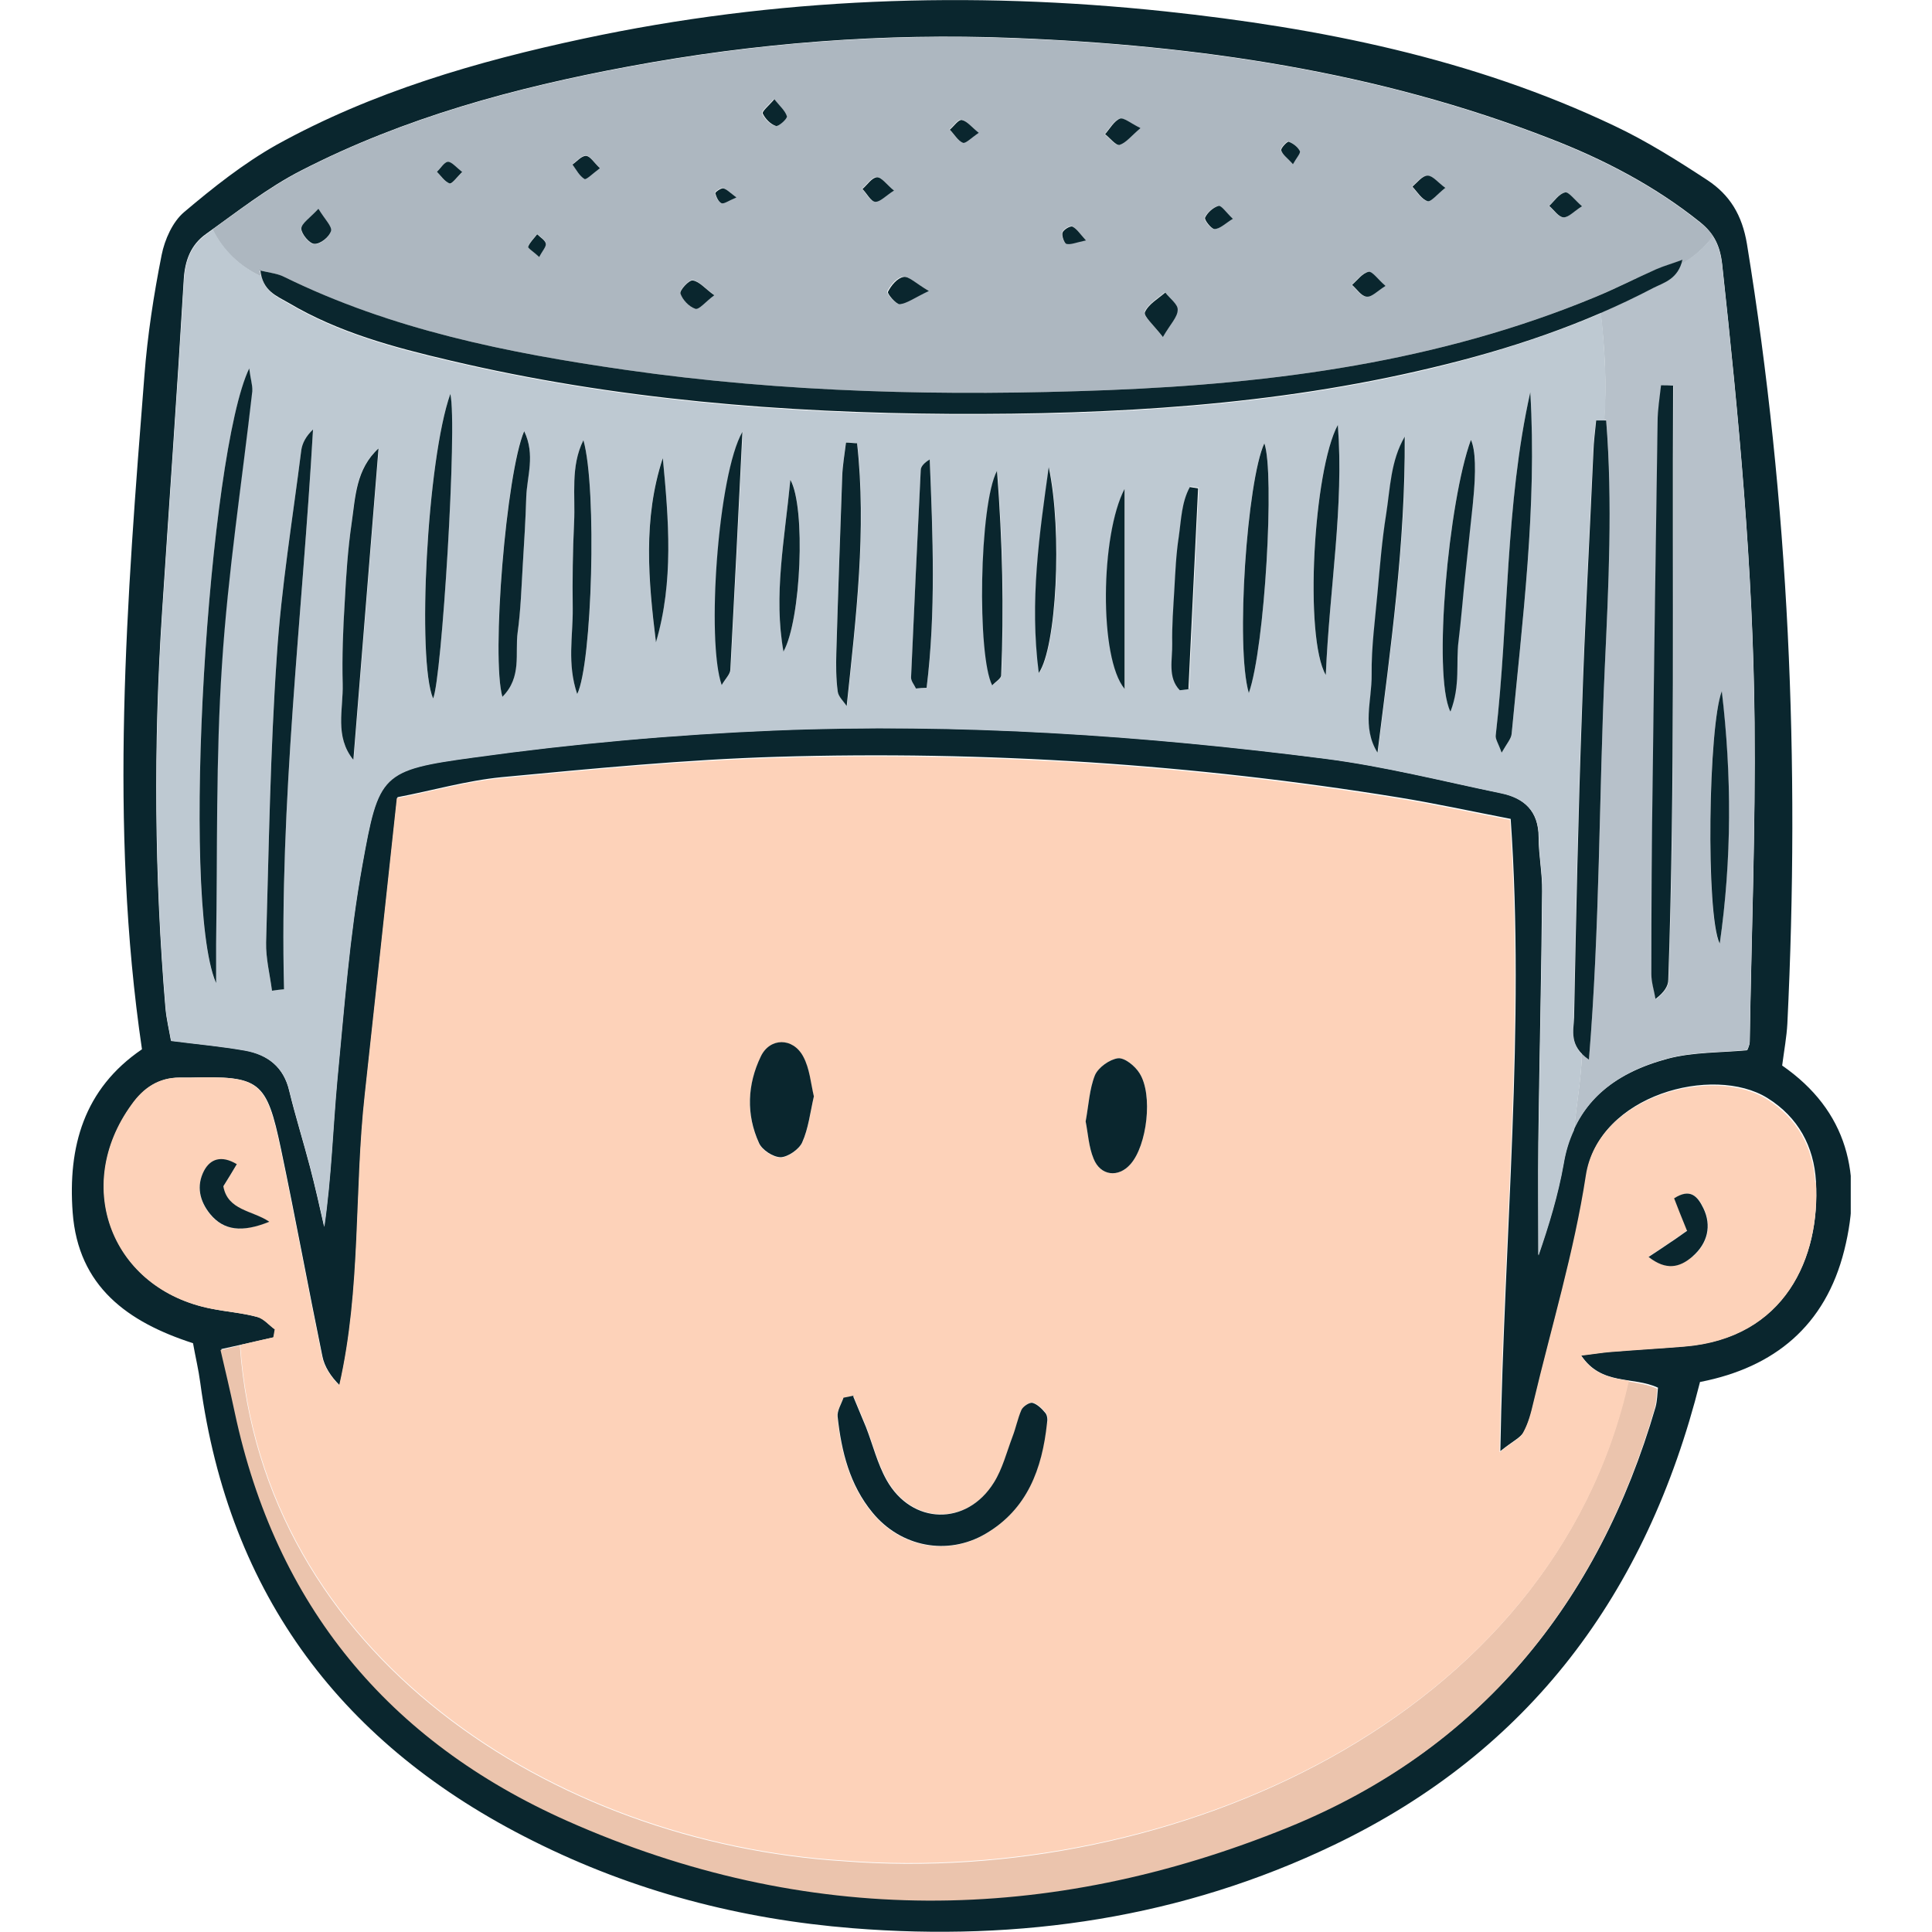 <svg width="54" height="54" viewBox="0 0 54 54" fill="none" xmlns="http://www.w3.org/2000/svg">
<g clip-path="url(#clip0_1932_8317)">
<path d="M47.517 38.623C46.023 44.562 42.735 48.948 37.298 51.561C33.046 53.605 28.524 54.27 23.829 53.894C20.696 53.643 17.707 52.862 14.902 51.455C9.58 48.803 6.398 44.59 5.598 38.651C5.55 38.285 5.463 37.928 5.395 37.543C3.573 36.955 2.185 35.962 2.031 33.889C1.896 32.057 2.339 30.437 3.968 29.328C3.043 23.042 3.544 16.766 4.036 10.499C4.123 9.371 4.296 8.243 4.518 7.125C4.605 6.691 4.826 6.199 5.145 5.929C5.954 5.245 6.803 4.57 7.728 4.049C10.409 2.565 13.33 1.716 16.309 1.08C21.679 -0.067 27.107 -0.26 32.564 0.318C36.893 0.781 41.154 1.629 45.126 3.519C46.023 3.943 46.881 4.483 47.72 5.033C48.347 5.447 48.694 6.007 48.829 6.826C50.005 14.047 50.313 21.317 49.957 28.615C49.937 28.981 49.87 29.338 49.812 29.782C51.634 31.045 52.078 32.838 51.547 34.949C51.017 37.061 49.59 38.218 47.537 38.623H47.517ZM11.103 22.31C10.794 25.154 10.505 27.873 10.206 30.591C9.907 33.281 10.11 36.019 9.493 38.719C9.242 38.468 9.069 38.198 9.011 37.909C8.615 35.981 8.259 34.043 7.854 32.115C7.449 30.196 7.266 30.071 5.328 30.119C5.231 30.119 5.125 30.119 5.029 30.119C4.441 30.119 4.017 30.408 3.689 30.871C2.021 33.166 3.139 36.039 5.916 36.579C6.34 36.665 6.774 36.694 7.198 36.81C7.381 36.858 7.526 37.041 7.69 37.157C7.68 37.234 7.661 37.302 7.651 37.379C7.189 37.485 6.726 37.591 6.186 37.707C6.321 38.285 6.456 38.854 6.581 39.442C7.728 44.841 10.871 48.64 15.875 50.867C22.556 53.836 29.315 53.778 36.025 51.05C41.357 48.881 44.673 44.822 46.274 39.326C46.322 39.143 46.322 38.95 46.341 38.786C45.637 38.459 44.76 38.738 44.191 37.88C44.538 37.842 44.76 37.803 44.982 37.784C45.686 37.726 46.38 37.687 47.084 37.63C49.899 37.398 50.882 35.142 50.757 33.021C50.699 32.047 50.265 31.228 49.397 30.688C47.884 29.753 44.683 30.601 44.346 32.828C44.018 34.968 43.381 37.061 42.88 39.172C42.813 39.461 42.735 39.76 42.591 40.02C42.504 40.184 42.292 40.271 41.935 40.56C42.041 34.506 42.629 28.721 42.224 22.888C41.125 22.676 40.113 22.454 39.101 22.29C33.345 21.355 27.541 20.979 21.718 21.153C19.153 21.23 16.579 21.481 14.024 21.722C13.041 21.818 12.077 22.098 11.113 22.281L11.103 22.31ZM48.838 29.348C48.838 29.348 48.906 29.213 48.906 29.116C48.954 26.137 49.07 23.168 49.041 20.189C49.002 15.908 48.597 11.647 48.135 7.385C48.077 6.874 47.913 6.527 47.517 6.209C46.254 5.197 44.828 4.454 43.333 3.876C38.513 1.996 33.47 1.263 28.332 1.061C24.716 0.916 21.11 1.196 17.553 1.861C14.39 2.449 11.296 3.288 8.423 4.763C7.478 5.245 6.629 5.92 5.762 6.537C5.337 6.836 5.164 7.279 5.135 7.829C4.952 10.933 4.73 14.038 4.528 17.142C4.287 20.815 4.316 24.498 4.624 28.172C4.653 28.49 4.73 28.808 4.778 29.087C5.53 29.184 6.186 29.242 6.841 29.357C7.478 29.473 7.931 29.82 8.085 30.495C8.259 31.209 8.48 31.912 8.664 32.616C8.808 33.166 8.934 33.725 9.059 34.284C9.261 32.886 9.3 31.517 9.425 30.158C9.618 28.162 9.763 26.157 10.12 24.19C10.582 21.616 10.64 21.519 13.253 21.162C16.029 20.777 18.835 20.526 21.631 20.41C26.789 20.198 31.928 20.545 37.038 21.201C38.686 21.413 40.316 21.828 41.945 22.165C42.6 22.3 43.005 22.666 43.005 23.409C43.005 23.91 43.111 24.412 43.102 24.913C43.083 27.256 43.025 29.589 42.996 31.932C42.986 32.982 42.996 34.033 42.996 35.084C43.285 34.245 43.545 33.397 43.7 32.52C43.989 30.832 45.107 29.994 46.621 29.589C47.315 29.406 48.057 29.425 48.819 29.357L48.838 29.348Z" fill="#0A262E"/>
<path d="M23.595 52.023C15.458 51.522 7.311 46.258 6.704 37.609C6.53 37.648 6.357 37.687 6.164 37.735C6.299 38.313 6.434 38.882 6.559 39.47C7.707 44.869 10.85 48.668 15.853 50.895C22.535 53.864 29.293 53.806 36.003 51.078C41.335 48.909 44.651 44.85 46.252 39.354C46.3 39.171 46.3 38.978 46.319 38.815C46.069 38.699 45.789 38.66 45.51 38.612C43.398 48.06 32.745 52.736 23.586 52.023H23.595Z" fill="#EBC4AD"/>
<path d="M50.735 33.05C50.677 32.076 50.243 31.257 49.376 30.717C47.862 29.782 44.661 30.63 44.324 32.857C43.996 34.997 43.36 37.09 42.858 39.201C42.791 39.49 42.714 39.789 42.569 40.049C42.482 40.213 42.27 40.3 41.913 40.589C42.02 34.535 42.608 28.75 42.203 22.917C41.104 22.705 40.091 22.483 39.079 22.319C33.323 21.384 27.519 21.008 21.696 21.182C19.131 21.259 16.557 21.509 14.002 21.75C13.019 21.847 12.055 22.127 11.091 22.31C10.782 25.154 10.493 27.873 10.194 30.591C9.895 33.281 10.098 36.019 9.481 38.719C9.23 38.468 9.056 38.198 8.999 37.909C8.603 35.981 8.247 34.043 7.842 32.115C7.437 30.196 7.254 30.071 5.316 30.119C5.219 30.119 5.113 30.119 5.017 30.119C4.429 30.119 4.005 30.408 3.677 30.871C2.009 33.166 3.127 36.039 5.904 36.579C6.328 36.665 6.762 36.694 7.186 36.81C7.369 36.858 7.514 37.041 7.678 37.157C7.668 37.234 7.649 37.302 7.639 37.379C7.34 37.446 7.032 37.514 6.714 37.591C7.321 46.239 15.458 51.503 23.605 52.004C32.764 52.708 43.417 48.042 45.529 38.594C45.037 38.517 44.545 38.43 44.189 37.89C44.536 37.851 44.758 37.813 44.979 37.793C45.683 37.736 46.377 37.697 47.081 37.639C49.896 37.408 50.88 35.152 50.754 33.031L50.735 33.05ZM5.875 33.947C5.576 33.58 5.48 33.156 5.701 32.732C5.875 32.404 6.183 32.288 6.617 32.549C6.492 32.761 6.367 32.963 6.241 33.166C6.357 33.84 7.051 33.84 7.514 34.149C6.752 34.458 6.241 34.39 5.865 33.937L5.875 33.947ZM22.419 31.941C22.332 32.134 22.024 32.346 21.821 32.356C21.609 32.356 21.301 32.153 21.214 31.96C20.848 31.16 20.886 30.322 21.262 29.541C21.513 29.01 22.159 29.001 22.448 29.541C22.631 29.878 22.66 30.293 22.747 30.659C22.641 31.122 22.593 31.565 22.419 31.951V31.941ZM29.255 39.789C29.12 41.062 28.705 42.199 27.529 42.884C26.468 43.501 25.167 43.25 24.376 42.286C23.74 41.515 23.509 40.58 23.402 39.606C23.383 39.442 23.509 39.249 23.566 39.076C23.663 39.056 23.759 39.037 23.856 39.018C23.971 39.307 24.097 39.587 24.212 39.876C24.405 40.368 24.53 40.898 24.791 41.361C25.495 42.614 27.028 42.653 27.789 41.428C28.03 41.042 28.146 40.58 28.31 40.146C28.406 39.895 28.454 39.635 28.561 39.394C28.609 39.297 28.782 39.182 28.869 39.201C29.004 39.239 29.129 39.365 29.226 39.481C29.284 39.548 29.293 39.673 29.274 39.77L29.255 39.789ZM31.598 32.539C31.26 32.925 30.759 32.867 30.566 32.385C30.431 32.057 30.412 31.681 30.344 31.343C30.431 30.881 30.45 30.437 30.604 30.052C30.701 29.83 31.019 29.608 31.25 29.579C31.434 29.56 31.723 29.791 31.848 29.994C32.234 30.591 32.06 32.018 31.598 32.539ZM47.303 35.113C46.946 35.422 46.57 35.508 46.078 35.123C46.329 34.959 46.503 34.843 46.686 34.718C46.85 34.612 47.004 34.496 47.158 34.39C47.004 34.014 46.898 33.744 46.801 33.493C47.255 33.204 47.457 33.436 47.621 33.773C47.852 34.255 47.746 34.747 47.312 35.123L47.303 35.113Z" fill="#FDD2B9"/>
<path d="M47.514 6.219C46.251 5.206 44.824 4.464 43.33 3.886C38.509 2.006 33.467 1.273 28.328 1.07C24.713 0.926 21.107 1.205 17.549 1.871C14.387 2.459 11.292 3.297 8.419 4.773C7.542 5.226 6.751 5.833 5.941 6.412C6.211 6.99 6.703 7.453 7.291 7.723C7.282 7.675 7.272 7.617 7.262 7.559C7.542 7.626 7.764 7.646 7.947 7.742C10.955 9.217 14.185 9.863 17.463 10.335C21.946 10.982 26.448 11.078 30.96 10.904C35.617 10.721 40.206 10.114 44.564 8.311C44.602 8.292 44.641 8.282 44.679 8.263C44.679 8.263 44.679 8.243 44.679 8.234C44.679 8.234 44.679 8.253 44.679 8.263C45.219 8.031 45.75 7.761 46.299 7.53C46.502 7.443 46.714 7.385 47.022 7.27C47.013 7.318 46.993 7.356 46.984 7.395C47.34 7.192 47.649 6.923 47.88 6.604C47.794 6.469 47.678 6.344 47.524 6.228L47.514 6.219ZM9.248 6.469C9.2 6.633 8.949 6.836 8.786 6.826C8.651 6.826 8.419 6.547 8.419 6.402C8.419 6.257 8.66 6.103 8.892 5.852C9.065 6.142 9.277 6.344 9.239 6.469H9.248ZM12.565 5.129C12.42 5.071 12.324 4.917 12.208 4.801C12.314 4.705 12.411 4.532 12.517 4.522C12.623 4.522 12.748 4.676 12.922 4.811C12.767 4.965 12.623 5.158 12.565 5.139V5.129ZM15.072 7.173C14.917 7.029 14.744 6.923 14.763 6.884C14.811 6.759 14.927 6.653 15.014 6.537C15.101 6.624 15.236 6.701 15.255 6.797C15.274 6.884 15.158 7 15.072 7.173ZM16.335 4.994C16.19 4.908 16.103 4.734 15.997 4.589C16.122 4.503 16.248 4.348 16.373 4.348C16.489 4.348 16.595 4.532 16.759 4.686C16.566 4.83 16.383 5.014 16.335 4.985V4.994ZM19.429 8.619C19.256 8.562 19.073 8.369 19.015 8.195C18.986 8.108 19.256 7.81 19.362 7.829C19.545 7.858 19.699 8.051 19.95 8.234C19.699 8.417 19.526 8.648 19.42 8.61L19.429 8.619ZM20.152 5.669C20.066 5.631 20.008 5.496 19.979 5.39C19.979 5.361 20.133 5.245 20.201 5.255C20.297 5.274 20.384 5.37 20.567 5.505C20.355 5.592 20.23 5.688 20.162 5.66L20.152 5.669ZM21.666 3.519C21.512 3.471 21.367 3.317 21.3 3.172C21.271 3.114 21.473 2.95 21.628 2.767C21.791 2.97 21.936 3.095 21.984 3.249C22.003 3.317 21.743 3.548 21.676 3.519H21.666ZM24.096 5.274C24.231 5.158 24.356 4.956 24.501 4.946C24.626 4.936 24.761 5.139 24.973 5.312C24.732 5.467 24.578 5.64 24.443 5.631C24.317 5.621 24.211 5.399 24.086 5.274H24.096ZM25.127 8.494C25.021 8.494 24.77 8.195 24.799 8.147C24.886 7.973 25.06 7.761 25.233 7.732C25.378 7.703 25.571 7.906 25.947 8.128C25.542 8.321 25.339 8.475 25.137 8.494H25.127ZM26.901 3.982C26.757 3.924 26.66 3.741 26.535 3.616C26.651 3.519 26.776 3.326 26.872 3.346C27.017 3.375 27.142 3.538 27.345 3.702C27.142 3.837 26.978 4.011 26.901 3.982ZM29.794 6.807C29.736 6.788 29.659 6.575 29.688 6.489C29.716 6.412 29.9 6.296 29.967 6.325C30.083 6.383 30.17 6.518 30.343 6.71C30.064 6.768 29.919 6.836 29.794 6.807ZM31.278 4.049C31.182 4.078 31.008 3.857 30.873 3.751C31.008 3.596 31.124 3.384 31.288 3.317C31.394 3.278 31.596 3.452 31.857 3.577C31.606 3.789 31.462 3.982 31.278 4.04V4.049ZM32.493 9.41C32.233 9.073 31.944 8.822 31.992 8.716C32.088 8.494 32.358 8.34 32.561 8.166C32.686 8.33 32.917 8.494 32.908 8.648C32.908 8.851 32.705 9.044 32.493 9.41ZM33.93 6.402C33.843 6.402 33.64 6.142 33.669 6.084C33.737 5.939 33.901 5.795 34.045 5.756C34.122 5.737 34.257 5.939 34.441 6.113C34.219 6.248 34.074 6.402 33.92 6.402H33.93ZM36.128 4.58C35.974 4.406 35.839 4.319 35.8 4.194C35.781 4.136 35.974 3.934 36.012 3.953C36.137 4.001 36.263 4.098 36.321 4.213C36.349 4.271 36.224 4.406 36.128 4.58ZM38.181 8.292C38.037 8.282 37.911 8.079 37.776 7.964C37.931 7.829 38.066 7.636 38.239 7.597C38.345 7.578 38.499 7.81 38.702 7.983C38.471 8.128 38.316 8.301 38.172 8.282L38.181 8.292ZM39.888 5.621C39.724 5.573 39.599 5.361 39.464 5.216C39.599 5.1 39.743 4.908 39.888 4.908C40.032 4.908 40.177 5.1 40.389 5.255C40.167 5.428 39.994 5.65 39.898 5.621H39.888ZM43.687 6.074C43.551 6.064 43.426 5.872 43.291 5.756C43.436 5.621 43.561 5.419 43.735 5.38C43.831 5.351 43.995 5.582 44.207 5.766C43.976 5.91 43.831 6.084 43.687 6.074Z" fill="#ADB7C0"/>
<path d="M49.038 20.197C49 15.917 48.595 11.655 48.132 7.394C48.094 7.076 48.016 6.816 47.872 6.594C47.65 6.922 47.332 7.182 46.975 7.384C46.821 7.809 46.474 7.905 46.214 8.04C45.731 8.291 45.24 8.522 44.739 8.744C44.854 9.756 44.912 10.739 44.835 11.742C44.854 11.742 44.873 11.742 44.893 11.742C45.076 14.046 44.96 16.351 44.854 18.655C44.69 22.261 44.719 25.886 44.411 29.607C44.334 29.559 44.276 29.501 44.218 29.453C44.189 30.157 44.064 30.87 43.996 31.564C44.488 30.494 45.433 29.896 46.638 29.578C47.332 29.395 48.074 29.414 48.836 29.347C48.846 29.299 48.903 29.212 48.903 29.115C48.952 26.136 49.067 23.167 49.038 20.188V20.197ZM46.638 27.39C46.638 27.573 46.522 27.746 46.281 27.93C46.242 27.698 46.165 27.467 46.165 27.235C46.165 25.365 46.175 23.495 46.204 21.624C46.242 18.356 46.291 15.088 46.339 11.81C46.339 11.463 46.397 11.125 46.435 10.778C46.551 10.778 46.657 10.778 46.773 10.788C46.744 16.322 46.831 21.846 46.638 27.38V27.39ZM48.065 26.387C47.669 25.567 47.746 20.294 48.123 19.33C48.402 21.682 48.402 24.035 48.065 26.387Z" fill="#B7C1CA"/>
<path d="M43.987 28.442C44.045 25.569 44.103 22.706 44.209 19.833C44.286 17.432 44.421 15.031 44.527 12.631C44.537 12.341 44.575 12.043 44.604 11.753C44.681 11.753 44.758 11.753 44.845 11.753C44.913 10.751 44.855 9.767 44.749 8.755C43.225 9.411 41.644 9.902 40.025 10.297C35.609 11.358 31.107 11.609 26.595 11.589C21.87 11.56 17.185 11.184 12.576 10.095C11.014 9.729 9.462 9.314 8.064 8.485C7.775 8.311 7.418 8.176 7.303 7.723C6.714 7.453 6.223 6.981 5.953 6.412C5.895 6.46 5.827 6.499 5.77 6.547C5.345 6.846 5.172 7.289 5.143 7.839C4.96 10.943 4.738 14.048 4.536 17.152C4.295 20.826 4.323 24.509 4.632 28.182C4.661 28.5 4.738 28.818 4.786 29.098C5.538 29.194 6.194 29.252 6.849 29.368C7.486 29.483 7.939 29.83 8.093 30.505C8.267 31.219 8.488 31.923 8.672 32.626C8.816 33.176 8.942 33.735 9.067 34.294C9.269 32.896 9.308 31.527 9.433 30.168C9.626 28.172 9.771 26.167 10.127 24.2C10.59 21.626 10.648 21.529 13.261 21.173C16.037 20.787 18.843 20.536 21.639 20.421C26.797 20.209 31.936 20.556 37.045 21.211C38.694 21.423 40.323 21.838 41.953 22.175C42.608 22.31 43.013 22.677 43.013 23.419C43.013 23.92 43.119 24.422 43.11 24.923C43.09 27.266 43.033 29.599 43.004 31.942C42.994 32.993 43.004 34.044 43.004 35.094C43.293 34.256 43.553 33.407 43.708 32.53C43.765 32.183 43.862 31.874 43.997 31.585C44.064 30.891 44.19 30.177 44.218 29.474C43.881 29.127 43.987 28.76 43.987 28.452V28.442ZM7.042 10.924C6.753 13.479 6.358 16.024 6.194 18.589C6.02 21.182 6.069 23.795 6.03 26.398C6.03 26.755 6.03 27.112 6.03 27.468C5.037 25.106 5.827 12.66 6.965 10.307C7.004 10.616 7.062 10.78 7.052 10.934L7.042 10.924ZM7.929 27.651C7.823 27.661 7.707 27.671 7.601 27.69C7.544 27.237 7.428 26.794 7.438 26.34C7.515 23.67 7.553 20.999 7.736 18.338C7.862 16.41 8.18 14.501 8.421 12.582C8.45 12.38 8.556 12.187 8.749 12.004C8.45 17.23 7.804 22.416 7.939 27.651H7.929ZM9.877 21.24C9.346 20.585 9.597 19.833 9.578 19.119C9.559 18.348 9.588 17.586 9.636 16.815C9.674 16.082 9.722 15.349 9.829 14.617C9.925 13.884 9.944 13.103 10.59 12.515C10.359 15.417 10.118 18.329 9.886 21.23L9.877 21.24ZM12.104 19.524C11.651 18.463 11.93 12.862 12.586 11.011C12.788 11.888 12.345 19.003 12.104 19.524ZM14.707 13.894C14.688 14.53 14.649 15.157 14.611 15.793C14.572 16.42 14.553 17.056 14.466 17.683C14.389 18.261 14.591 18.926 14.042 19.476C13.724 18.367 14.148 13.209 14.649 12.043C14.967 12.708 14.726 13.306 14.707 13.884V13.894ZM16.134 19.399C15.845 18.55 16.018 17.769 16.009 17.008C15.999 16.207 16.009 15.407 16.047 14.607C16.086 13.836 15.941 13.036 16.307 12.303C16.693 13.672 16.548 18.56 16.134 19.399ZM18.332 17.943C18.12 16.217 17.966 14.491 18.525 12.794C18.689 14.52 18.833 16.246 18.332 17.943ZM20.424 18.705C20.424 18.83 20.289 18.955 20.183 19.138C19.749 17.904 20.077 13.248 20.762 12.062C20.646 14.424 20.54 16.564 20.424 18.705ZM21.899 18.203C21.62 16.632 21.928 15.099 22.092 13.402C22.526 14.173 22.391 17.326 21.899 18.203ZM23.664 19.727C23.577 19.591 23.432 19.466 23.413 19.322C23.365 18.955 23.365 18.589 23.374 18.223C23.422 16.584 23.48 14.954 23.538 13.315C23.548 12.997 23.606 12.679 23.644 12.361C23.75 12.361 23.856 12.38 23.962 12.38C24.232 14.819 23.933 17.249 23.673 19.736L23.664 19.727ZM25.9 19.225C25.804 19.225 25.698 19.235 25.601 19.244C25.553 19.138 25.457 19.032 25.466 18.926C25.553 16.998 25.64 15.07 25.736 13.142C25.736 13.036 25.843 12.93 25.987 12.843C26.074 14.983 26.161 17.114 25.9 19.225ZM27.992 18.878C27.992 18.965 27.838 19.052 27.742 19.158C27.318 18.329 27.375 14.096 27.877 13.161C28.031 15.176 28.07 17.027 27.992 18.878ZM29.043 18.811C28.783 16.786 29.063 14.925 29.323 13.055C29.709 14.877 29.535 18.107 29.043 18.811ZM31.444 19.244C30.721 18.386 30.769 14.925 31.444 13.653V19.244ZM33.228 19.244L32.986 19.273C32.639 18.917 32.784 18.415 32.774 17.972C32.765 17.471 32.803 16.979 32.832 16.477C32.861 15.976 32.88 15.484 32.958 14.983C33.025 14.511 33.035 14.019 33.266 13.595L33.507 13.633C33.42 15.504 33.324 17.374 33.237 19.244H33.228ZM34.905 19.36C34.529 18.078 34.857 13.421 35.339 12.38C35.628 13.2 35.358 18.078 34.905 19.36ZM37.055 18.869C36.448 17.818 36.708 13.142 37.392 11.879C37.566 14.164 37.161 16.4 37.055 18.869ZM38.511 21.038C38.067 20.324 38.357 19.582 38.347 18.859C38.337 18.097 38.443 17.326 38.511 16.564C38.578 15.832 38.636 15.099 38.752 14.376C38.868 13.643 38.877 12.881 39.273 12.206C39.292 15.176 38.877 18.097 38.511 21.028V21.038ZM41.162 14.029C41.095 14.694 41.018 15.359 40.95 16.024C40.883 16.651 40.834 17.287 40.757 17.914C40.68 18.512 40.815 19.138 40.536 19.871C40.044 18.849 40.487 13.99 41.114 12.284C41.243 12.566 41.262 13.148 41.172 14.029H41.162ZM42.252 20.508C42.242 20.642 42.126 20.768 41.972 21.038C41.876 20.768 41.789 20.652 41.808 20.546C42.175 17.355 42.069 14.115 42.772 10.963C42.965 14.173 42.551 17.335 42.252 20.508Z" fill="#BEC9D2"/>
<path d="M23.846 39.027C23.962 39.316 24.087 39.596 24.203 39.885C24.395 40.377 24.521 40.907 24.781 41.37C25.485 42.623 27.018 42.662 27.78 41.437C28.021 41.052 28.136 40.589 28.3 40.155C28.397 39.904 28.445 39.644 28.551 39.403C28.599 39.307 28.773 39.191 28.859 39.21C28.994 39.249 29.12 39.374 29.216 39.49C29.274 39.557 29.284 39.683 29.264 39.779C29.129 41.052 28.715 42.189 27.539 42.874C26.478 43.491 25.177 43.24 24.386 42.276C23.75 41.505 23.518 40.57 23.412 39.596C23.393 39.432 23.518 39.239 23.576 39.066L23.865 39.008L23.846 39.027Z" fill="#0A262E"/>
<path d="M30.344 31.344C30.43 30.881 30.45 30.437 30.604 30.052C30.701 29.83 31.019 29.608 31.25 29.579C31.433 29.56 31.722 29.791 31.848 29.994C32.233 30.592 32.06 32.019 31.597 32.539C31.26 32.925 30.758 32.867 30.566 32.385C30.43 32.057 30.411 31.681 30.344 31.344Z" fill="#0A262E"/>
<path d="M22.749 30.639C22.643 31.102 22.595 31.545 22.421 31.931C22.334 32.124 22.026 32.336 21.824 32.345C21.611 32.345 21.303 32.143 21.216 31.95C20.85 31.15 20.888 30.311 21.264 29.53C21.515 29 22.161 28.99 22.45 29.53C22.633 29.868 22.662 30.282 22.749 30.649V30.639Z" fill="#0A262E"/>
<path d="M7.526 34.149C6.764 34.458 6.253 34.391 5.877 33.937C5.578 33.571 5.482 33.147 5.703 32.722C5.877 32.395 6.185 32.279 6.619 32.539C6.494 32.752 6.369 32.954 6.243 33.156C6.359 33.831 7.053 33.831 7.516 34.14L7.526 34.149Z" fill="#0A262E"/>
<path d="M47.148 34.389C46.994 34.013 46.888 33.743 46.792 33.493C47.245 33.203 47.447 33.435 47.611 33.772C47.843 34.254 47.736 34.746 47.303 35.122C46.946 35.431 46.57 35.517 46.078 35.132C46.329 34.968 46.502 34.852 46.685 34.727C46.849 34.621 47.004 34.505 47.158 34.399L47.148 34.389Z" fill="#0A262E"/>
<path d="M7.266 7.559C7.545 7.626 7.767 7.645 7.95 7.742C10.958 9.217 14.188 9.863 17.466 10.335C21.949 10.981 26.451 11.078 30.963 10.904C35.62 10.721 40.209 10.114 44.567 8.311C45.155 8.07 45.715 7.78 46.303 7.52C46.505 7.433 46.717 7.375 47.026 7.26C46.9 7.8 46.515 7.896 46.225 8.041C44.259 9.072 42.176 9.766 40.026 10.277C35.611 11.338 31.108 11.589 26.596 11.569C21.872 11.54 17.186 11.164 12.578 10.075C11.016 9.709 9.464 9.294 8.066 8.465C7.738 8.272 7.333 8.137 7.275 7.539L7.266 7.559Z" fill="#0A262E"/>
<path d="M44.893 11.752C45.076 14.056 44.96 16.36 44.854 18.665C44.69 22.27 44.719 25.895 44.411 29.617C43.842 29.231 43.986 28.797 43.996 28.441C44.054 25.568 44.112 22.704 44.218 19.831C44.295 17.431 44.43 15.03 44.536 12.629C44.545 12.34 44.584 12.041 44.613 11.752C44.709 11.752 44.806 11.752 44.902 11.752H44.893Z" fill="#0A262E"/>
<path d="M46.764 10.789C46.735 16.323 46.822 21.847 46.629 27.381C46.629 27.564 46.513 27.738 46.272 27.921C46.233 27.69 46.156 27.458 46.156 27.227C46.156 25.357 46.166 23.486 46.195 21.616C46.233 18.348 46.282 15.079 46.33 11.801C46.33 11.454 46.388 11.117 46.426 10.77C46.542 10.77 46.648 10.77 46.764 10.779V10.789Z" fill="#0A262E"/>
<path d="M7.602 27.69C7.544 27.237 7.428 26.793 7.438 26.34C7.515 23.67 7.554 20.999 7.737 18.338C7.862 16.41 8.18 14.501 8.421 12.582C8.45 12.38 8.556 12.187 8.749 12.004C8.45 17.229 7.804 22.416 7.939 27.651C7.833 27.661 7.718 27.671 7.612 27.69H7.602Z" fill="#0A262E"/>
<path d="M6.031 27.458C5.038 25.096 5.828 12.649 6.966 10.297C7.004 10.605 7.062 10.769 7.053 10.924C6.763 13.478 6.368 16.024 6.204 18.588C6.031 21.182 6.079 23.794 6.04 26.398C6.04 26.754 6.04 27.111 6.04 27.468L6.031 27.458Z" fill="#0A262E"/>
<path d="M42.772 10.963C42.964 14.173 42.55 17.336 42.251 20.508C42.241 20.643 42.126 20.768 41.971 21.038C41.875 20.768 41.788 20.652 41.807 20.546C42.174 17.355 42.068 14.116 42.772 10.963Z" fill="#0A262E"/>
<path d="M39.263 12.215C39.283 15.184 38.868 18.105 38.502 21.036C38.058 20.323 38.347 19.581 38.338 18.858C38.328 18.096 38.434 17.325 38.502 16.563C38.569 15.83 38.627 15.097 38.743 14.374C38.858 13.642 38.868 12.88 39.263 12.205V12.215Z" fill="#0A262E"/>
<path d="M12.587 11.01C12.79 11.887 12.346 19.002 12.105 19.523C11.652 18.462 11.931 12.861 12.587 11.01Z" fill="#0A262E"/>
<path d="M10.581 12.523C10.349 15.425 10.108 18.337 9.877 21.239C9.346 20.583 9.597 19.831 9.578 19.118C9.559 18.347 9.587 17.585 9.636 16.814C9.674 16.081 9.722 15.348 9.828 14.625C9.934 13.893 9.944 13.111 10.59 12.523H10.581Z" fill="#0A262E"/>
<path d="M23.955 12.379C24.225 14.818 23.926 17.248 23.665 19.735C23.579 19.6 23.434 19.475 23.415 19.33C23.366 18.964 23.366 18.597 23.376 18.231C23.424 16.592 23.482 14.963 23.54 13.324C23.55 13.005 23.608 12.687 23.646 12.369C23.752 12.369 23.858 12.388 23.964 12.388L23.955 12.379Z" fill="#0A262E"/>
<path d="M14.044 19.484C13.725 18.375 14.15 13.217 14.651 12.051C14.969 12.716 14.728 13.314 14.709 13.892C14.69 14.529 14.651 15.155 14.612 15.791C14.574 16.418 14.555 17.055 14.468 17.681C14.391 18.26 14.593 18.925 14.044 19.474V19.484Z" fill="#0A262E"/>
<path d="M48.067 26.378C47.672 25.558 47.749 20.284 48.125 19.32C48.405 21.673 48.405 24.025 48.067 26.378Z" fill="#0A262E"/>
<path d="M40.535 19.881C40.043 18.859 40.486 13.999 41.113 12.293C41.242 12.576 41.261 13.158 41.171 14.038C41.103 14.703 41.026 15.368 40.959 16.034C40.891 16.66 40.843 17.297 40.766 17.923C40.689 18.521 40.824 19.148 40.544 19.881H40.535Z" fill="#0A262E"/>
<path d="M34.905 19.369C34.529 18.087 34.857 13.43 35.339 12.389C35.629 13.208 35.358 18.087 34.905 19.369Z" fill="#0A262E"/>
<path d="M37.393 11.877C37.567 14.162 37.162 16.399 37.056 18.867C36.449 17.816 36.709 13.14 37.393 11.877Z" fill="#0A262E"/>
<path d="M25.601 19.244C25.552 19.137 25.456 19.031 25.465 18.925C25.552 16.997 25.639 15.069 25.735 13.141C25.735 13.035 25.841 12.929 25.986 12.842C26.073 14.982 26.16 17.113 25.899 19.224C25.803 19.224 25.697 19.234 25.601 19.244Z" fill="#0A262E"/>
<path d="M27.867 13.16C28.022 15.175 28.06 17.026 27.983 18.877C27.983 18.964 27.829 19.051 27.733 19.157C27.308 18.328 27.366 14.095 27.867 13.16Z" fill="#0A262E"/>
<path d="M16.307 12.303C16.692 13.672 16.548 18.56 16.133 19.399C15.844 18.55 16.017 17.769 16.008 17.008C15.998 16.207 16.008 15.407 16.046 14.607C16.085 13.836 15.94 13.036 16.307 12.303Z" fill="#0A262E"/>
<path d="M20.172 19.147C19.739 17.913 20.067 13.256 20.751 12.07C20.635 14.432 20.529 16.573 20.414 18.713C20.414 18.838 20.279 18.964 20.172 19.147Z" fill="#0A262E"/>
<path d="M33.487 13.652C33.4 15.522 33.304 17.393 33.217 19.263L32.976 19.292C32.629 18.935 32.774 18.434 32.764 17.99C32.754 17.489 32.793 16.997 32.822 16.496C32.851 15.995 32.87 15.503 32.947 15.002C33.015 14.529 33.024 14.037 33.256 13.613L33.497 13.652H33.487Z" fill="#0A262E"/>
<path d="M31.434 19.254C30.712 18.396 30.76 14.935 31.434 13.662V19.254Z" fill="#0A262E"/>
<path d="M18.334 17.951C18.122 16.225 17.967 14.5 18.526 12.803C18.69 14.528 18.835 16.254 18.334 17.951Z" fill="#0A262E"/>
<path d="M29.313 13.055C29.699 14.877 29.525 18.107 29.034 18.81C28.773 16.786 29.053 14.925 29.313 13.055Z" fill="#0A262E"/>
<path d="M21.898 18.211C21.618 16.64 21.927 15.107 22.091 13.41C22.525 14.181 22.39 17.334 21.898 18.211Z" fill="#0A262E"/>
<path d="M32.503 9.419C32.242 9.082 31.953 8.831 32.001 8.725C32.098 8.504 32.368 8.349 32.57 8.176C32.696 8.34 32.927 8.504 32.917 8.658C32.917 8.86 32.715 9.053 32.503 9.419Z" fill="#0A262E"/>
<path d="M25.956 8.136C25.551 8.329 25.349 8.483 25.146 8.503C25.041 8.503 24.79 8.204 24.819 8.156C24.905 7.982 25.079 7.77 25.253 7.741C25.397 7.712 25.59 7.915 25.966 8.136H25.956Z" fill="#0A262E"/>
<path d="M8.904 5.842C9.077 6.131 9.29 6.333 9.251 6.459C9.203 6.623 8.952 6.825 8.788 6.816C8.653 6.816 8.422 6.536 8.422 6.391C8.422 6.247 8.663 6.092 8.894 5.842H8.904Z" fill="#0A262E"/>
<path d="M19.963 8.253C19.712 8.437 19.538 8.668 19.432 8.629C19.259 8.572 19.076 8.379 19.018 8.205C18.989 8.118 19.259 7.819 19.365 7.839C19.548 7.868 19.702 8.061 19.953 8.244L19.963 8.253Z" fill="#0A262E"/>
<path d="M31.87 3.586C31.619 3.798 31.475 3.991 31.292 4.049C31.195 4.078 31.022 3.856 30.887 3.75C31.022 3.596 31.137 3.384 31.301 3.316C31.407 3.277 31.61 3.451 31.87 3.576V3.586Z" fill="#0A262E"/>
<path d="M24.992 5.322C24.751 5.476 24.597 5.65 24.462 5.64C24.337 5.63 24.231 5.409 24.105 5.283C24.24 5.168 24.366 4.965 24.51 4.955C24.636 4.946 24.771 5.148 24.983 5.322H24.992Z" fill="#0A262E"/>
<path d="M40.392 5.255C40.171 5.429 39.997 5.651 39.901 5.622C39.737 5.573 39.611 5.361 39.477 5.217C39.611 5.101 39.756 4.908 39.901 4.908C40.045 4.908 40.19 5.101 40.402 5.255H40.392Z" fill="#0A262E"/>
<path d="M44.217 5.765C43.985 5.91 43.841 6.083 43.696 6.074C43.561 6.064 43.436 5.871 43.301 5.755C43.445 5.62 43.571 5.418 43.744 5.379C43.841 5.351 44.005 5.582 44.217 5.765Z" fill="#0A262E"/>
<path d="M38.724 7.992C38.493 8.137 38.339 8.31 38.194 8.291C38.049 8.281 37.924 8.079 37.789 7.963C37.943 7.828 38.078 7.635 38.252 7.597C38.358 7.578 38.512 7.809 38.715 7.982L38.724 7.992Z" fill="#0A262E"/>
<path d="M21.637 2.768C21.801 2.97 21.946 3.095 21.994 3.25C22.013 3.317 21.753 3.549 21.686 3.52C21.531 3.471 21.387 3.317 21.319 3.173C21.29 3.115 21.493 2.951 21.647 2.768H21.637Z" fill="#0A262E"/>
<path d="M34.463 6.112C34.242 6.247 34.097 6.401 33.943 6.401C33.856 6.401 33.654 6.141 33.682 6.083C33.75 5.938 33.914 5.794 34.059 5.755C34.136 5.736 34.271 5.938 34.454 6.112H34.463Z" fill="#0A262E"/>
<path d="M16.762 4.705C16.569 4.849 16.386 5.032 16.337 5.003C16.193 4.917 16.106 4.743 16 4.598C16.125 4.512 16.251 4.357 16.376 4.357C16.492 4.357 16.598 4.541 16.762 4.695V4.705Z" fill="#0A262E"/>
<path d="M27.357 3.712C27.154 3.847 26.99 4.02 26.913 3.991C26.769 3.933 26.672 3.75 26.547 3.625C26.663 3.528 26.788 3.336 26.884 3.355C27.029 3.384 27.154 3.548 27.357 3.712Z" fill="#0A262E"/>
<path d="M12.924 4.801C12.77 4.955 12.626 5.148 12.568 5.129C12.423 5.071 12.327 4.917 12.211 4.801C12.317 4.705 12.413 4.531 12.52 4.521C12.626 4.521 12.751 4.676 12.924 4.811V4.801Z" fill="#0A262E"/>
<path d="M30.353 6.72C30.074 6.778 29.929 6.846 29.804 6.817C29.746 6.797 29.669 6.585 29.698 6.499C29.727 6.421 29.91 6.306 29.977 6.335C30.093 6.392 30.18 6.527 30.353 6.72Z" fill="#0A262E"/>
<path d="M36.138 4.589C35.983 4.415 35.849 4.329 35.81 4.203C35.791 4.145 35.983 3.943 36.022 3.962C36.147 4.01 36.273 4.107 36.331 4.223C36.359 4.28 36.234 4.415 36.138 4.589Z" fill="#0A262E"/>
<path d="M15.072 7.183C14.918 7.039 14.744 6.933 14.763 6.894C14.811 6.769 14.927 6.663 15.014 6.547C15.101 6.634 15.236 6.711 15.255 6.807C15.274 6.894 15.159 7.01 15.072 7.183Z" fill="#0A262E"/>
<path d="M20.571 5.525C20.359 5.611 20.233 5.708 20.166 5.679C20.079 5.64 20.021 5.505 19.992 5.399C19.992 5.37 20.146 5.255 20.214 5.264C20.31 5.284 20.397 5.38 20.58 5.515L20.571 5.525Z" fill="#0A262E"/>
</g>
<defs>
<clipPath id="clip0_1932_8317">
<rect width="49.729" height="54" fill="white" transform="translate(2)"/>
</clipPath>
</defs>
</svg>
